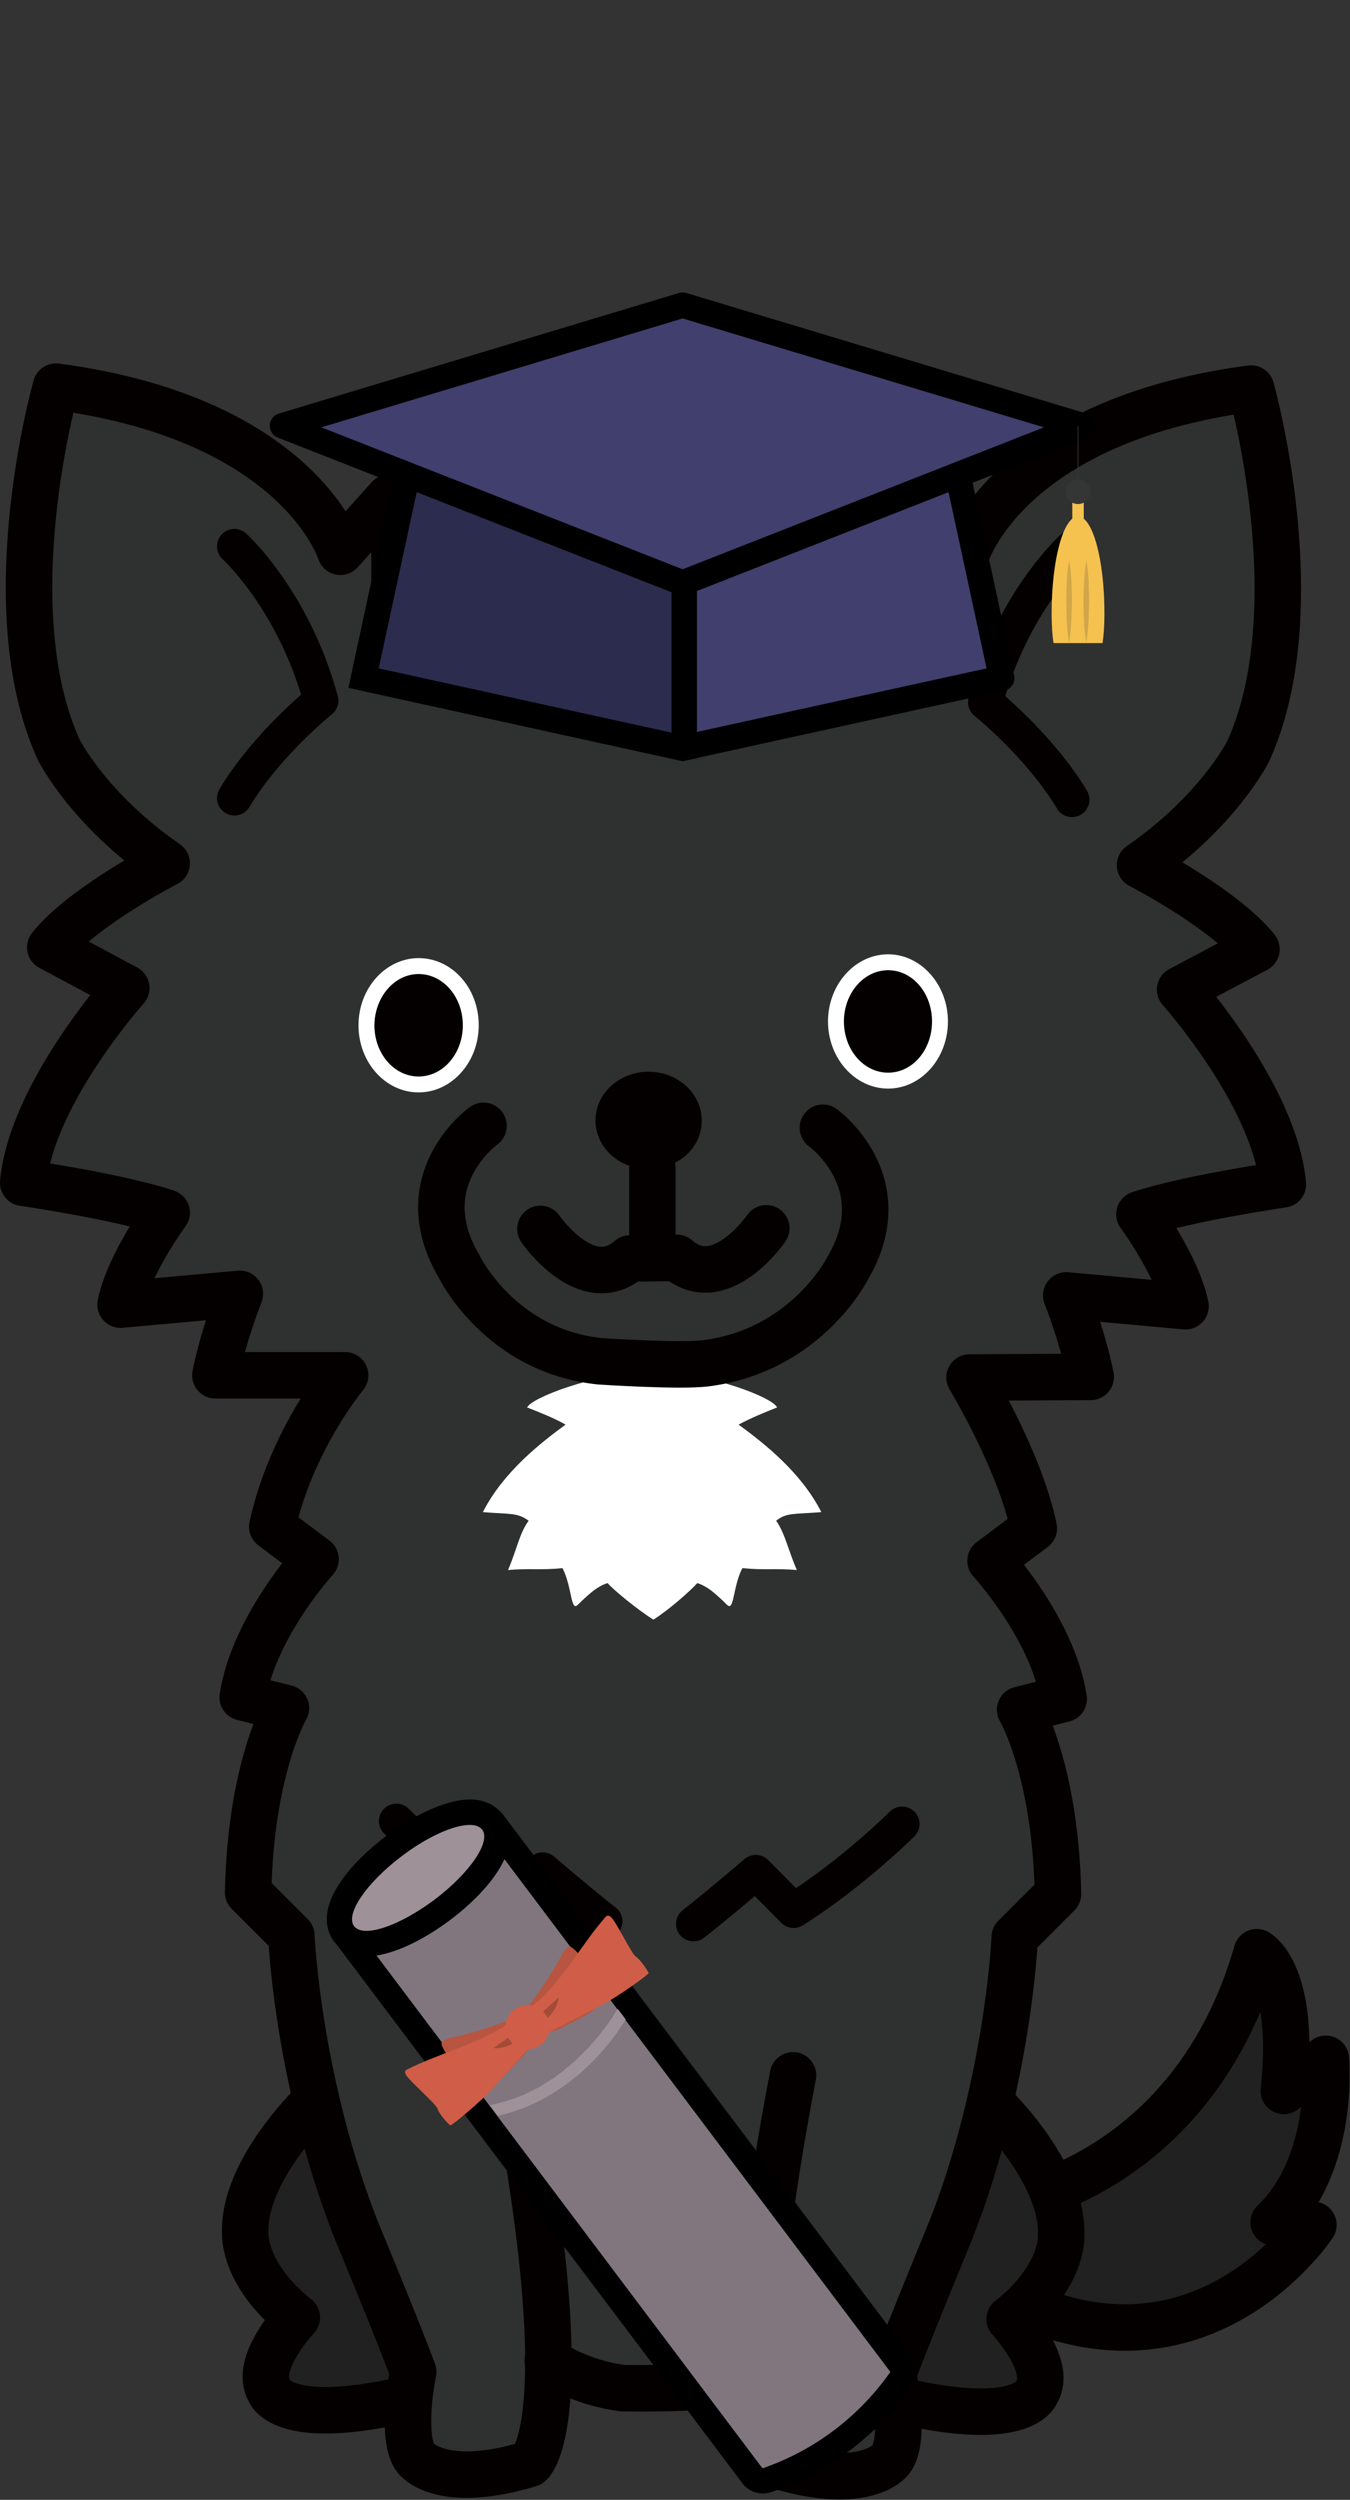 <?xml version="1.0" encoding="utf-8"?>
<!-- Generator: Adobe Illustrator 28.2.0, SVG Export Plug-In . SVG Version: 6.00 Build 0)  -->
<svg version="1.1" id="mimi" xmlns="http://www.w3.org/2000/svg" xmlns:xlink="http://www.w3.org/1999/xlink" x="0px" y="0px"
	 viewBox="0 0 424.4 785.6" style="enable-background:new 0 0 424.4 785.6;" xml:space="preserve">
<rect x="0" y="0" width="424.4" height="785.6" fill="#333333" stroke="none"/>
<style type="text/css">
	#tail{transform-origin: 100% 0%;animation: dog-tail 1s ease-in-out 0s infinite alternate;}@keyframes dog-tail {0% {transform: translate(0, 0) rotate(0deg);} 50%{transform: translate(10%, 0%) rotate(20deg);} 100% {transform: translate(0, 0) rotate(0deg);}}
	.st0{fill:#212121;}
	.st1{fill:none;stroke:#040000;stroke-width:14.612;stroke-linecap:round;stroke-linejoin:round;stroke-miterlimit:10;}
	.st2{fill:#2F3030;}
	.st3{fill:#040000;}
	.st4{fill:#FFFFFF;}
	.st5{fill:none;stroke:#040000;stroke-width:10.959;stroke-linecap:round;stroke-linejoin:round;stroke-miterlimit:10;}
	.st6{fill:#81767E;}
	.st7{fill:#9E9198;}
	.st8{fill:#B85541;}
	.st9{fill:#D05D47;}
	.st10{fill:#A34B39;}
	.st11{fill:#413F6D;stroke:#000000;stroke-width:8;stroke-linecap:round;stroke-linejoin:round;stroke-miterlimit:10;}
	.st12{fill:#2C2C4F;stroke:#000000;stroke-width:8;stroke-miterlimit:10;}
	.st13{fill:#F5C24F;}
	.st14{fill:#343535;}
	.st15{fill:none;stroke:#343535;stroke-width:0.237;stroke-miterlimit:10;}
	.st16{fill:#D1A549;}
</style>
<g id="tail">
	<path class="st0" d="M416.9,647.1c0,0,3.1,32.7-16.4,51.4l12.5,0.8c0,0-35.8,54.5-98.1,21.8l-0.2-0.2c8.5-10.2,7.9-18.3,7.9-18.3
		c0.1-3.7-0.5-7.5-1.7-11.1l1.1-0.4c9.4-2.3,55.7-16.7,73.1-77.5c0,0,12.4,6.3,8.5,43.6L416.9,647.1z"/>
	<path class="st1" d="M322,691c9.4-2.3,55.7-16.7,73.1-77.5c0,0,12.4,6.3,8.5,43.6l13.2-10.1c0,0,3.1,32.7-16.4,51.4l12.5,0.8
		c0,0-35.8,54.5-98.1,21.8"/>
</g>
<g id="body_00000173871094151901316070000015183556614858470573_">
	<path class="st2" d="M205.1,367.3c8.8-0.5,15.6-7.2,15.6-15.3c0-8.5-7.4-15.3-16.7-15.3s-16.7,6.9-16.7,15.3s7.4,15.3,16.7,15.3
		C204.3,367.4,204.8,367.4,205.1,367.3z M172.3,742c0,27.9-5.9,32.3-5.9,32.3c-28.1,8.5-35.7-1.7-35.7-1.7c-2.9-3.4-2.8-12-2.2-18.6
		c0.5-4.8,1.3-8.6,1.3-8.6c-5-13.6-17.8-44.3-17.8-44.3c-5.5-14-9.6-27.8-12.5-40.3c-7.1-30-8-52.5-8-52.5l-13.6-13.6
		c0.8-39.2,11.9-57.9,11.9-57.9l-13.6-3.4c3.4-22.1,22.9-43.4,22.9-43.4l-13.6-10.2c5.9-27.2,22.9-47.6,22.9-47.6H67.7
		c2.6-12.8,7.7-25.6,7.7-25.6L37.9,410c2.6-12.8,14.5-28.9,14.5-28.9c-15.3-5.1-45.1-9.4-45.1-9.4c2.6-28,32.4-61.2,32.4-61.2
		l-23.9-12.8c10.2-12.8,36.6-26.4,36.6-26.4c-24.7-17-34-35.8-34-35.8c-20.4-45.1-0.8-114-0.8-114c76.6,10.2,89.4,51.9,89.4,51.9
		l15.3-17c3.4,14.5,0.8,47.6,0.8,47.6c17-8.5,36.6-12.7,36.6-12.7s46.5-10.8,91.4,0.5c0,0,19.6,4.3,36.6,12.8c0,0-2.6-33.2,0.9-47.6
		l15.3,17c0,0,12.8-41.7,89.4-51.9c0,0,19.5,69-0.9,114c0,0-9.4,18.8-34,35.8c0,0,26.4,13.6,36.6,26.4L371,311
		c0,0,29.7,33.2,32.3,61.2c0,0-29.7,4.3-45.1,9.4c0,0,11.9,16.1,14.5,28.9l-37.5-3.4c0,0,5.1,12.8,7.7,25.6l-38.1,0.2
		c0,0,15.9,26.3,20.2,47.4l-13.6,10.2c0,0,19.6,21.3,23,43.4l-13.7,3.4c0,0,11.1,18.7,11.9,57.9L319,608.8c0,0-0.9,22.7-8,52.8
		c-2.9,12.4-6.9,26.2-12.4,40c0,0-12.7,30.7-17.8,44.3c0,0,0.7,3.7,1.3,8.5c0.6,6.7,0.8,15.2-2.2,18.7c0,0-7.7,10.2-35.7,1.7
		c0,0-6-4.4-5.9-32.9c-1.8,1.3-10.8,7.8-23.4,8.3c-9.7,0.4-19.1,0.2-19.1,0.2C182.9,748.8,173.4,742.7,172.3,742z M293,321
		c0-8.8-6.1-16.1-13.8-16.1s-13.9,7.2-13.9,16.1s6.2,16.1,13.9,16.1S293,329.9,293,321z M145.5,322.2c0-8.8-6.2-16.1-13.9-16.1
		s-13.9,7.2-13.9,16.1s6.2,16.1,13.9,16.1C139.3,338.3,145.5,331.1,145.5,322.2z"/>
	<path class="st0" d="M333.6,702.5c0,0,0.6,8.1-7.9,18.3c-2.1,2.6-4.8,5.3-8.3,8c0,0,13.6,14.5,8.5,22.9c0,0-3.4,12-43.4,2.6
		l-0.4,0.1c-0.6-4.8-1.3-8.5-1.3-8.5c5.1-13.6,17.8-44.3,17.8-44.3c5.5-13.9,9.6-27.6,12.4-40l1.5,0.4c4.5,4.5,15.1,16.4,19.3,29.4
		C333.1,695.1,333.7,698.8,333.6,702.5z"/>
	<g>
		<path class="st3" d="M279.2,339.6c-9,0-16.4-8.3-16.4-18.6s7.4-18.6,16.4-18.6s16.3,8.3,16.3,18.6S288.1,339.6,279.2,339.6z"/>
		<path class="st4" d="M279.2,304.9c7.7,0,13.8,7.2,13.8,16.1s-6.1,16.1-13.8,16.1c-7.7,0-13.9-7.2-13.9-16.1
			C265.3,312.2,271.5,304.9,279.2,304.9 M279.2,299.9c-10.4,0-18.9,9.5-18.9,21.1s8.5,21.1,18.9,21.1S298,332.6,298,321
			S289.5,299.9,279.2,299.9L279.2,299.9z"/>
	</g>
	<path class="st3" d="M205.1,367.3c-0.4,0.1-0.8,0.1-1.2,0.1c-9.3,0-16.7-6.9-16.7-15.3s7.4-15.3,16.7-15.3s16.7,6.9,16.7,15.3
		C220.7,360.2,213.9,366.8,205.1,367.3z"/>
	<g>
		<path class="st3" d="M131.6,340.8c-9,0-16.4-8.4-16.4-18.6s7.3-18.6,16.4-18.6s16.4,8.3,16.4,18.6
			C148,332.4,140.7,340.8,131.6,340.8z"/>
		<path class="st4" d="M131.6,306.1c7.7,0,13.9,7.2,13.9,16.1s-6.2,16.1-13.9,16.1s-13.9-7.2-13.9-16.1
			C117.8,313.3,124,306.1,131.6,306.1 M131.6,301.1c-10.4,0-18.9,9.5-18.9,21.1c0,11.7,8.5,21.1,18.9,21.1s18.9-9.5,18.9-21.1
			C150.5,310.5,142.1,301.1,131.6,301.1L131.6,301.1z"/>
	</g>
	<path class="st0" d="M129.8,745.3c0,0-0.8,3.8-1.3,8.6l-0.4-0.1c-40,9.3-43.4-2.6-43.4-2.6c-5.1-8.5,8.6-23,8.6-23
		c-17-13.6-16.2-26.4-16.2-26.4c-0.7-17.2,16.1-35.6,21.4-41l1-0.2c2.9,12.5,7,26.3,12.5,40.3C112,701,124.8,731.7,129.8,745.3z"/>
	<path class="st1" d="M161.4,651.7c8.4,43.8,11,72.1,11,90.3c0,27.9-5.9,32.3-5.9,32.3c-28.1,8.5-35.7-1.7-35.7-1.7
		c-2.9-3.4-2.8-12-2.2-18.6c0.5-4.8,1.3-8.6,1.3-8.6c-5-13.6-17.8-44.3-17.8-44.3c-5.5-14-9.6-27.8-12.5-40.3c-7.1-30-8-52.5-8-52.5
		L78,594.7c0.8-39.2,11.9-57.9,11.9-57.9l-13.6-3.4c3.4-22.1,22.9-43.4,22.9-43.4l-13.6-10.2c5.9-27.2,22.9-47.6,22.9-47.6H67.7
		c2.6-12.8,7.7-25.6,7.7-25.6L37.9,410c2.6-12.8,14.5-28.9,14.5-28.9c-15.3-5.1-45.1-9.4-45.1-9.4c2.6-28,32.4-61.2,32.4-61.2
		l-23.9-12.8c10.2-12.8,36.6-26.4,36.6-26.4c-24.7-17-34-35.8-34-35.8c-20.4-45.1-0.8-114-0.8-114c76.6,10.2,89.4,51.9,89.4,51.9
		l15.3-17c3.4,14.5,0.8,47.6,0.8,47.6c17-8.5,36.6-12.7,36.6-12.7s46.5-10.8,91.4,0.5c0,0,19.6,4.3,36.6,12.8c0,0-2.6-33.2,0.9-47.6
		l15.3,17c0,0,12.8-41.7,89.4-51.9c0,0,19.5,69-0.9,114c0,0-9.4,18.8-34,35.8c0,0,26.4,13.6,36.6,26.4L371,311
		c0,0,29.7,33.2,32.3,61.2c0,0-29.7,4.3-45.1,9.4c0,0,11.9,16.1,14.5,28.9l-37.5-3.4c0,0,5.1,12.8,7.7,25.6l-38.1,0.2
		c0,0,15.9,26.3,20.2,47.4l-13.6,10.2c0,0,19.6,21.3,23,43.4l-13.7,3.4c0,0,11.1,18.7,11.9,57.9L319,608.8c0,0-0.9,22.7-8,52.8
		c-2.9,12.4-6.9,26.2-12.4,40c0,0-12.7,30.7-17.8,44.3c0,0,0.7,3.7,1.3,8.5c0.6,6.7,0.8,15.2-2.2,18.7c0,0-7.7,10.2-35.7,1.7
		c0,0-6-4.4-5.9-32.9c0.1-18.3,2.7-46.4,11-89.7"/>
	<path class="st1" d="M98.5,660.9c-5.3,5.4-22.1,23.8-21.4,41c0,0-0.8,12.8,16.2,26.4c0,0-13.7,14.5-8.6,23c0,0,3.4,11.9,43.4,2.6"
		/>
	<path class="st1" d="M172.2,741.9c0,0,0.1,0,0.1,0.1c1.1,0.7,10.5,6.9,23.5,8.5c0,0,9.4,0.2,19.1-0.2c12.6-0.4,21.6-6.9,23.4-8.3
		c0.2-0.2,0.3-0.2,0.3-0.2"/>
	<path class="st4" d="M258.2,475.2c-6.4-12.6-18.1-21.7-26-27.5c3.7-2,7.8-3.7,12.1-5.4c-1.4-3.1-20-10.4-39.1-11.7l0,0
		c-0.1,0-0.1,0-0.2,0c-0.1,0-0.1,0-0.2,0l0,0c-19.1,1.4-37.7,8.7-39.1,11.7c4.3,1.7,8.4,3.3,12.1,5.4c-7.8,5.7-19.6,14.9-26,27.5
		c8.7,0.7,10.8,0.1,14.4,2.7c-2.9,3.9-3.8,9.3-6.5,15.5c6.7-0.6,10.2,0.1,17.1-0.6c1.7,3,2.5,8.1,2.9,9.6c0.9,3.7,1.5,2.3,3.3,0.6
		c2.5-2.3,4.8-4.5,8-5.5c1.8,2.1,9.2,8.2,14.4,11.5c5.2-3.3,12-9.4,13.8-11.5c3.2,1,5.5,3.2,8,5.5c1.8,1.7,2.4,3.1,3.3-0.6
		c0.4-1.5,1.2-6.6,2.9-9.6c6.9,0.7,10.4,0,17.1,0.6c-2.7-6.2-3.7-11.5-6.5-15.5C247.3,475.3,249.5,475.9,258.2,475.2z"/>
	<path class="st1" d="M152,353.8c0,0-23.8,17-7.6,44.3c0,0,12.7,26.4,44.2,29.7c0,0,25.5,1.7,33.5,0.6c31.4-4.1,44.3-29.7,44.3-29.7
		c16.1-27.2-7.7-44.3-7.7-44.3"/>
	<path class="st1" d="M169.9,386.2c0,0,14.5,21.2,28.1,9.3l7.2-0.1l7.6-0.1c13.6,11.9,28.1-9.3,28.1-9.3"/>
	<path class="st5" d="M73.7,171.7c0,0,18.7,17,27.2,48.5c0,0-17,13.6-27.2,30.6"/>
	<path class="st1" d="M312.6,662c4.5,4.5,15.1,16.4,19.3,29.4c1.2,3.7,1.8,7.4,1.7,11.1c0,0,0.6,8.1-7.9,18.3
		c-2.1,2.6-4.8,5.3-8.3,8c0,0,13.6,14.5,8.5,22.9c0,0-3.4,12-43.4,2.6"/>
	<path class="st5" d="M337,172.2c0,0-18.8,17-27.2,48.5c0,0,17,13.6,27.2,30.6"/>
	<polyline class="st1" points="205.1,395.4 205.1,395.4 205.1,367.3 	"/>
	<path class="st5" d="M124.6,572.3c0,0,15.3,15.3,34.1,27.2l11.9-11.9c0,0,11.9,10.2,19.6,16.2"/>
	<path class="st5" d="M283.6,573.2c0,0-15.3,15.3-34.1,27.2l-11.9-12c0,0-11.9,10.2-19.6,16.2"/>
</g>
<g>
	<g>
		<path class="st6" d="M239.6,779.6c-1.2,0-2.4-0.6-3.2-1.6L108.2,607.7c-0.8-1-1-2.4-0.6-3.6c0.4-1.2,1.3-2.2,2.5-2.6
			c15.6-5.4,28.8-15.3,38.2-28.8c0.7-1,1.9-1.7,3.2-1.7c0,0,0,0,0.1,0c1.3,0,2.4,0.6,3.2,1.6L283,742.9c1,1.4,1.1,3.3,0.1,4.7
			c-10.4,14.9-25,25.9-42.2,31.8C240.5,779.5,240.1,779.6,239.6,779.6z"/>
		<path d="M151.6,575c42.8,56.8,85.5,113.6,128.3,170.4c-9.9,14.1-23.9,24.7-40.2,30.3c-42.8-56.8-85.5-113.6-128.3-170.4
			C127.6,599.7,141.7,589.1,151.6,575 M151.6,567c0,0-0.1,0-0.1,0c-2.6,0-4.9,1.3-6.4,3.4c-9,12.8-21.5,22.2-36.3,27.3
			c-2.4,0.8-4.3,2.8-5,5.2c-0.7,2.4-0.3,5.1,1.3,7.2l43,57.1l85.3,113.2c1.5,2,3.9,3.2,6.4,3.2c0.9,0,1.7-0.1,2.6-0.4
			c18-6.2,33.3-17.7,44.2-33.3c2-2.8,1.9-6.6-0.2-9.4l-47.6-63.2l-80.7-107.1C156.4,568.1,154.1,567,151.6,567L151.6,567z"/>
	</g>
	<g>
		<path class="st7" d="M115.2,610.7c-3.9,0-6-1.7-7.1-3.1c-1.8-2.3-2.8-6.6,2.1-13.9c3.1-4.5,7.9-9.3,13.6-13.7
			c8.7-6.5,17.8-10.6,23.8-10.6c3.9,0,6,1.7,7.1,3.1c1.8,2.3,2.8,6.6-2.1,13.9c-3.1,4.5-7.9,9.3-13.6,13.6
			C130.3,606.7,121.2,610.7,115.2,610.7C115.2,610.7,115.2,610.7,115.2,610.7z"/>
		<path d="M147.7,573.5c1.8,0,3.1,0.5,3.9,1.5c2.8,3.8-3.9,13.6-15,22c-8.2,6.1-16.4,9.8-21.4,9.8c-1.8,0-3.1-0.5-3.9-1.5
			c-2.8-3.8,3.9-13.6,15-22C134.5,577.1,142.7,573.5,147.7,573.5 M147.7,565.5c-6.9,0-16.7,4.3-26.2,11.4
			c-6.1,4.6-11.2,9.7-14.5,14.6c-6.6,9.7-4.1,15.8-2,18.6c1.3,1.7,4.4,4.7,10.3,4.7c6.9,0,16.7-4.3,26.2-11.4
			c6.1-4.6,11.2-9.7,14.5-14.6c6.6-9.7,4.1-15.8,2-18.6C156.6,568.4,153.6,565.5,147.7,565.5L147.7,565.5z"/>
	</g>
	<path class="st7" d="M154.7,661.4c0.6-0.1,1.1-0.2,1.7-0.4c0.6-0.1,1.1-0.3,1.7-0.4c0.5-0.2,1.1-0.3,1.6-0.5
		c0.5-0.2,1.1-0.3,1.6-0.5c0.5-0.2,1-0.4,1.6-0.6c0.5-0.2,1-0.4,1.5-0.6c0.5-0.2,1-0.4,1.5-0.7c0.5-0.2,1-0.5,1.4-0.7
		c0.5-0.2,0.9-0.5,1.4-0.7c0.5-0.2,0.9-0.5,1.4-0.8c0.4-0.3,0.9-0.5,1.3-0.8c0.4-0.3,0.9-0.5,1.3-0.8c0.4-0.3,0.8-0.6,1.3-0.8
		c0.4-0.3,0.8-0.6,1.2-0.9c0.4-0.3,0.8-0.6,1.2-0.9c0.4-0.3,0.8-0.6,1.1-0.9c0.4-0.3,0.7-0.6,1.1-0.9c0.4-0.3,0.7-0.6,1.1-0.9
		c0.3-0.3,0.7-0.6,1-0.9c0.3-0.3,0.7-0.6,1-0.9c0.3-0.3,0.6-0.6,0.9-0.9c0.3-0.3,0.6-0.6,0.9-0.9c0.3-0.3,0.6-0.6,0.9-0.9
		c0.3-0.3,0.6-0.6,0.8-0.9c0.3-0.3,0.5-0.6,0.8-0.9c0.3-0.3,0.5-0.6,0.8-0.9c0.2-0.3,0.5-0.6,0.7-0.8c0.2-0.3,0.5-0.5,0.7-0.8
		c0.2-0.3,0.4-0.5,0.6-0.8c0.2-0.3,0.4-0.5,0.6-0.8c0.2-0.2,0.4-0.5,0.6-0.7c0.2-0.2,0.3-0.5,0.5-0.7c0.2-0.2,0.3-0.4,0.5-0.7
		c0.1-0.2,0.3-0.4,0.4-0.6c0.1-0.2,0.3-0.4,0.4-0.6c0.1-0.2,0.2-0.4,0.4-0.5c0.2-0.3,0.4-0.6,0.6-0.9c0.3-0.5,0.6-1.1,1-1.7
		c0.1-0.1,0.2-0.2,0.3-0.4c0,0,0.1-0.1,0.1-0.1c0.8,1.1,1.7,2.2,2.5,3.3c-1.6,2.7-7.6,12.1-18,19.9c-6,4.5-13.4,8.5-22.2,10.4
		c-0.8-1.1-1.7-2.3-2.5-3.4C154.1,661.6,154.4,661.5,154.7,661.4z"/>
	<g>
		<path class="st8" d="M160.4,634.7c-6.1,2.4-12.4,4.3-18.7,5.7c-1,0.2-2.9,0.9-2.9,1.9c0,0.5,0.9,2.2,1.2,2.6
			c3.5,4.8,5,9.3,9.6,12.2c0.4,0.3,0.5,0.9,1,1c0.4,0.1,0.8-0.2,1.2-0.5c2.6-2,5.3-3.5,7.4-6c1-1.1,2-1.9,2.9-3.1
			c0.6-0.8,1.5-1.4,2.5-2.5c1.2-1.4,1.7-3.4,2.6-5.1c0.8-1.5,1.6-3.2,1.3-4.9c-0.2-1.3-1.1-2.3-1.9-3.3c-1-1.3-1.4-0.7-2.4,0.1
			C163,633.6,161.7,634.2,160.4,634.7z"/>
		<path class="st9" d="M128.1,650.3c-0.3,0.1-0.6,0.3-0.7,0.6c-0.1,0.3,0,0.7,0.2,1.1c1,1.9,9.4,9.1,9.9,10.6
			c0.5,1.7,3.6,5.2,4.1,5.3c0.5,0.1,9.6-7.5,13.2-11.5c4.1-4.5,8.1-9,12.2-13.6c2.4-2.7,5-7.2,0.4-9.3c-3.8-1.7-7.1,2.3-10.1,4
			C148.1,643,137.6,645.5,128.1,650.3z"/>
		<g>
			<g>
				<path class="st10" d="M165.8,635.1c-0.9,0.9-1.7,1.7-2.5,2.5c-0.8,0.8-1.7,1.5-2.6,2.1c-0.9,0.6-1.8,1.3-2.7,1.9
					c-0.5,0.3-1,0.6-1.4,1c-0.5,0.3-1,0.6-1.5,1c0.6,0.1,1.3,0.1,1.9,0c0.6-0.1,1.2-0.2,1.8-0.4c1.2-0.3,2.3-0.9,3.3-1.7
					c1-0.8,1.9-1.7,2.5-2.8C165.2,637.7,165.7,636.5,165.8,635.1z"/>
			</g>
		</g>
	</g>
	<g>
		<path class="st8" d="M166.2,630.4c4-5.2,7.5-10.7,10.6-16.4c0.5-0.9,1.7-2.6,2.6-2.2c0.5,0.2,1.9,1.5,2.2,1.9
			c3.6,4.6,7.6,7.4,9,12.6c0.1,0.5,0.7,0.8,0.7,1.3c0,0.4-0.4,0.7-0.8,1c-2.6,2-4.8,4.1-7.8,5.5c-1.3,0.6-2.4,1.4-3.8,1.9
			c-0.9,0.4-1.8,1.1-3.1,1.7c-1.7,0.8-3.7,0.7-5.6,1.1c-1.7,0.3-3.5,0.6-5.1-0.1c-1.2-0.6-2-1.7-2.7-2.7c-1-1.3-0.3-1.5,0.8-2.3
			C164.4,632.7,165.3,631.5,166.2,630.4z"/>
		<path class="st9" d="M190.3,602.5c0.2-0.2,0.5-0.5,0.8-0.5c0.4,0,0.7,0.2,1,0.5c1.6,1.4,6.4,11.4,7.7,12.3c1.5,1,4.1,4.8,4.1,5.3
			c-0.1,0.5-9.7,7.4-14.5,9.9c-5.4,2.8-10.8,5.6-16.2,8.3c-3.2,1.6-8.3,3-9.1-1.9c-0.6-4.1,4-6.3,6.5-8.8
			C178.2,620,183.3,610.5,190.3,602.5z"/>
		<g>
			<g>
				<path class="st10" d="M165,636.2c1.3,0.3,2.5,0.1,3.7-0.2c1.2-0.4,2.3-1,3.3-1.8c1-0.8,1.8-1.8,2.4-2.9c0.4-0.5,0.6-1.2,0.8-1.7
					c0.2-0.6,0.4-1.3,0.5-1.9c-0.5,0.4-0.9,0.8-1.4,1.2c-0.4,0.4-0.8,0.8-1.3,1.2c-0.8,0.8-1.7,1.5-2.5,2.2c-0.9,0.7-1.7,1.4-2.7,2
					C167,634.9,166,635.5,165,636.2z"/>
			</g>
		</g>
	</g>
	<path class="st9" d="M160.3,641.2c2.3,3.1,6.6,3.7,9.7,1.4c3.1-2.3,3.7-6.6,1.4-9.7c-2.3-3.1-6.6-3.7-9.7-1.4
		C158.6,633.8,158,638.1,160.3,641.2z"/>
</g>
<g>
	<polygon class="st11" points="314.9,213.1 214.6,235.1 114.3,213.1 129.4,143.1 299.8,143.1 	"/>
	<polygon class="st12" points="215.1,143.1 129.4,143.1 114.3,213.1 214.6,235.1 215.1,235 	"/>
	<polygon class="st11" points="340.4,133.8 214.6,183.2 88.8,133.8 214.6,95.9 	"/>
	<g>
		<rect x="337.1" y="154.3" class="st13" width="3.6" height="9"/>
		<path class="st14" d="M342.8,154.5c0,2.1-1.7,3.9-3.9,3.9c-2.1,0-3.9-1.7-3.9-3.9c0-2.1,1.7-3.9,3.9-3.9
			C341,150.6,342.8,152.4,342.8,154.5z"/>
		<line class="st15" x1="338.9" y1="133.9" x2="338.9" y2="152.7"/>
		<path class="st13" d="M346.6,202.1c0.4-2.5,0.6-5.5,0.6-9.4c0-16.8-3.7-30.4-8.3-30.4c-4.6,0-8.3,13.6-8.3,30.4
			c0,3.8,0.2,6.9,0.6,9.4H346.6z"/>
		<g>
			<path class="st16" d="M336.1,176c0.8,4.3,0.8,8.7,0.9,13c-0.1,4.3-0.2,8.7-0.9,13c-0.8-4.3-0.8-8.7-0.9-13
				C335.3,184.7,335.3,180.4,336.1,176z"/>
		</g>
		<g>
			<path class="st16" d="M341.5,176c0.8,4.3,0.8,8.7,0.9,13c-0.1,4.3-0.2,8.7-0.9,13c-0.8-4.3-0.8-8.7-0.9-13
				C340.7,184.7,340.8,180.4,341.5,176z"/>
		</g>
	</g>
</g>
</svg>
